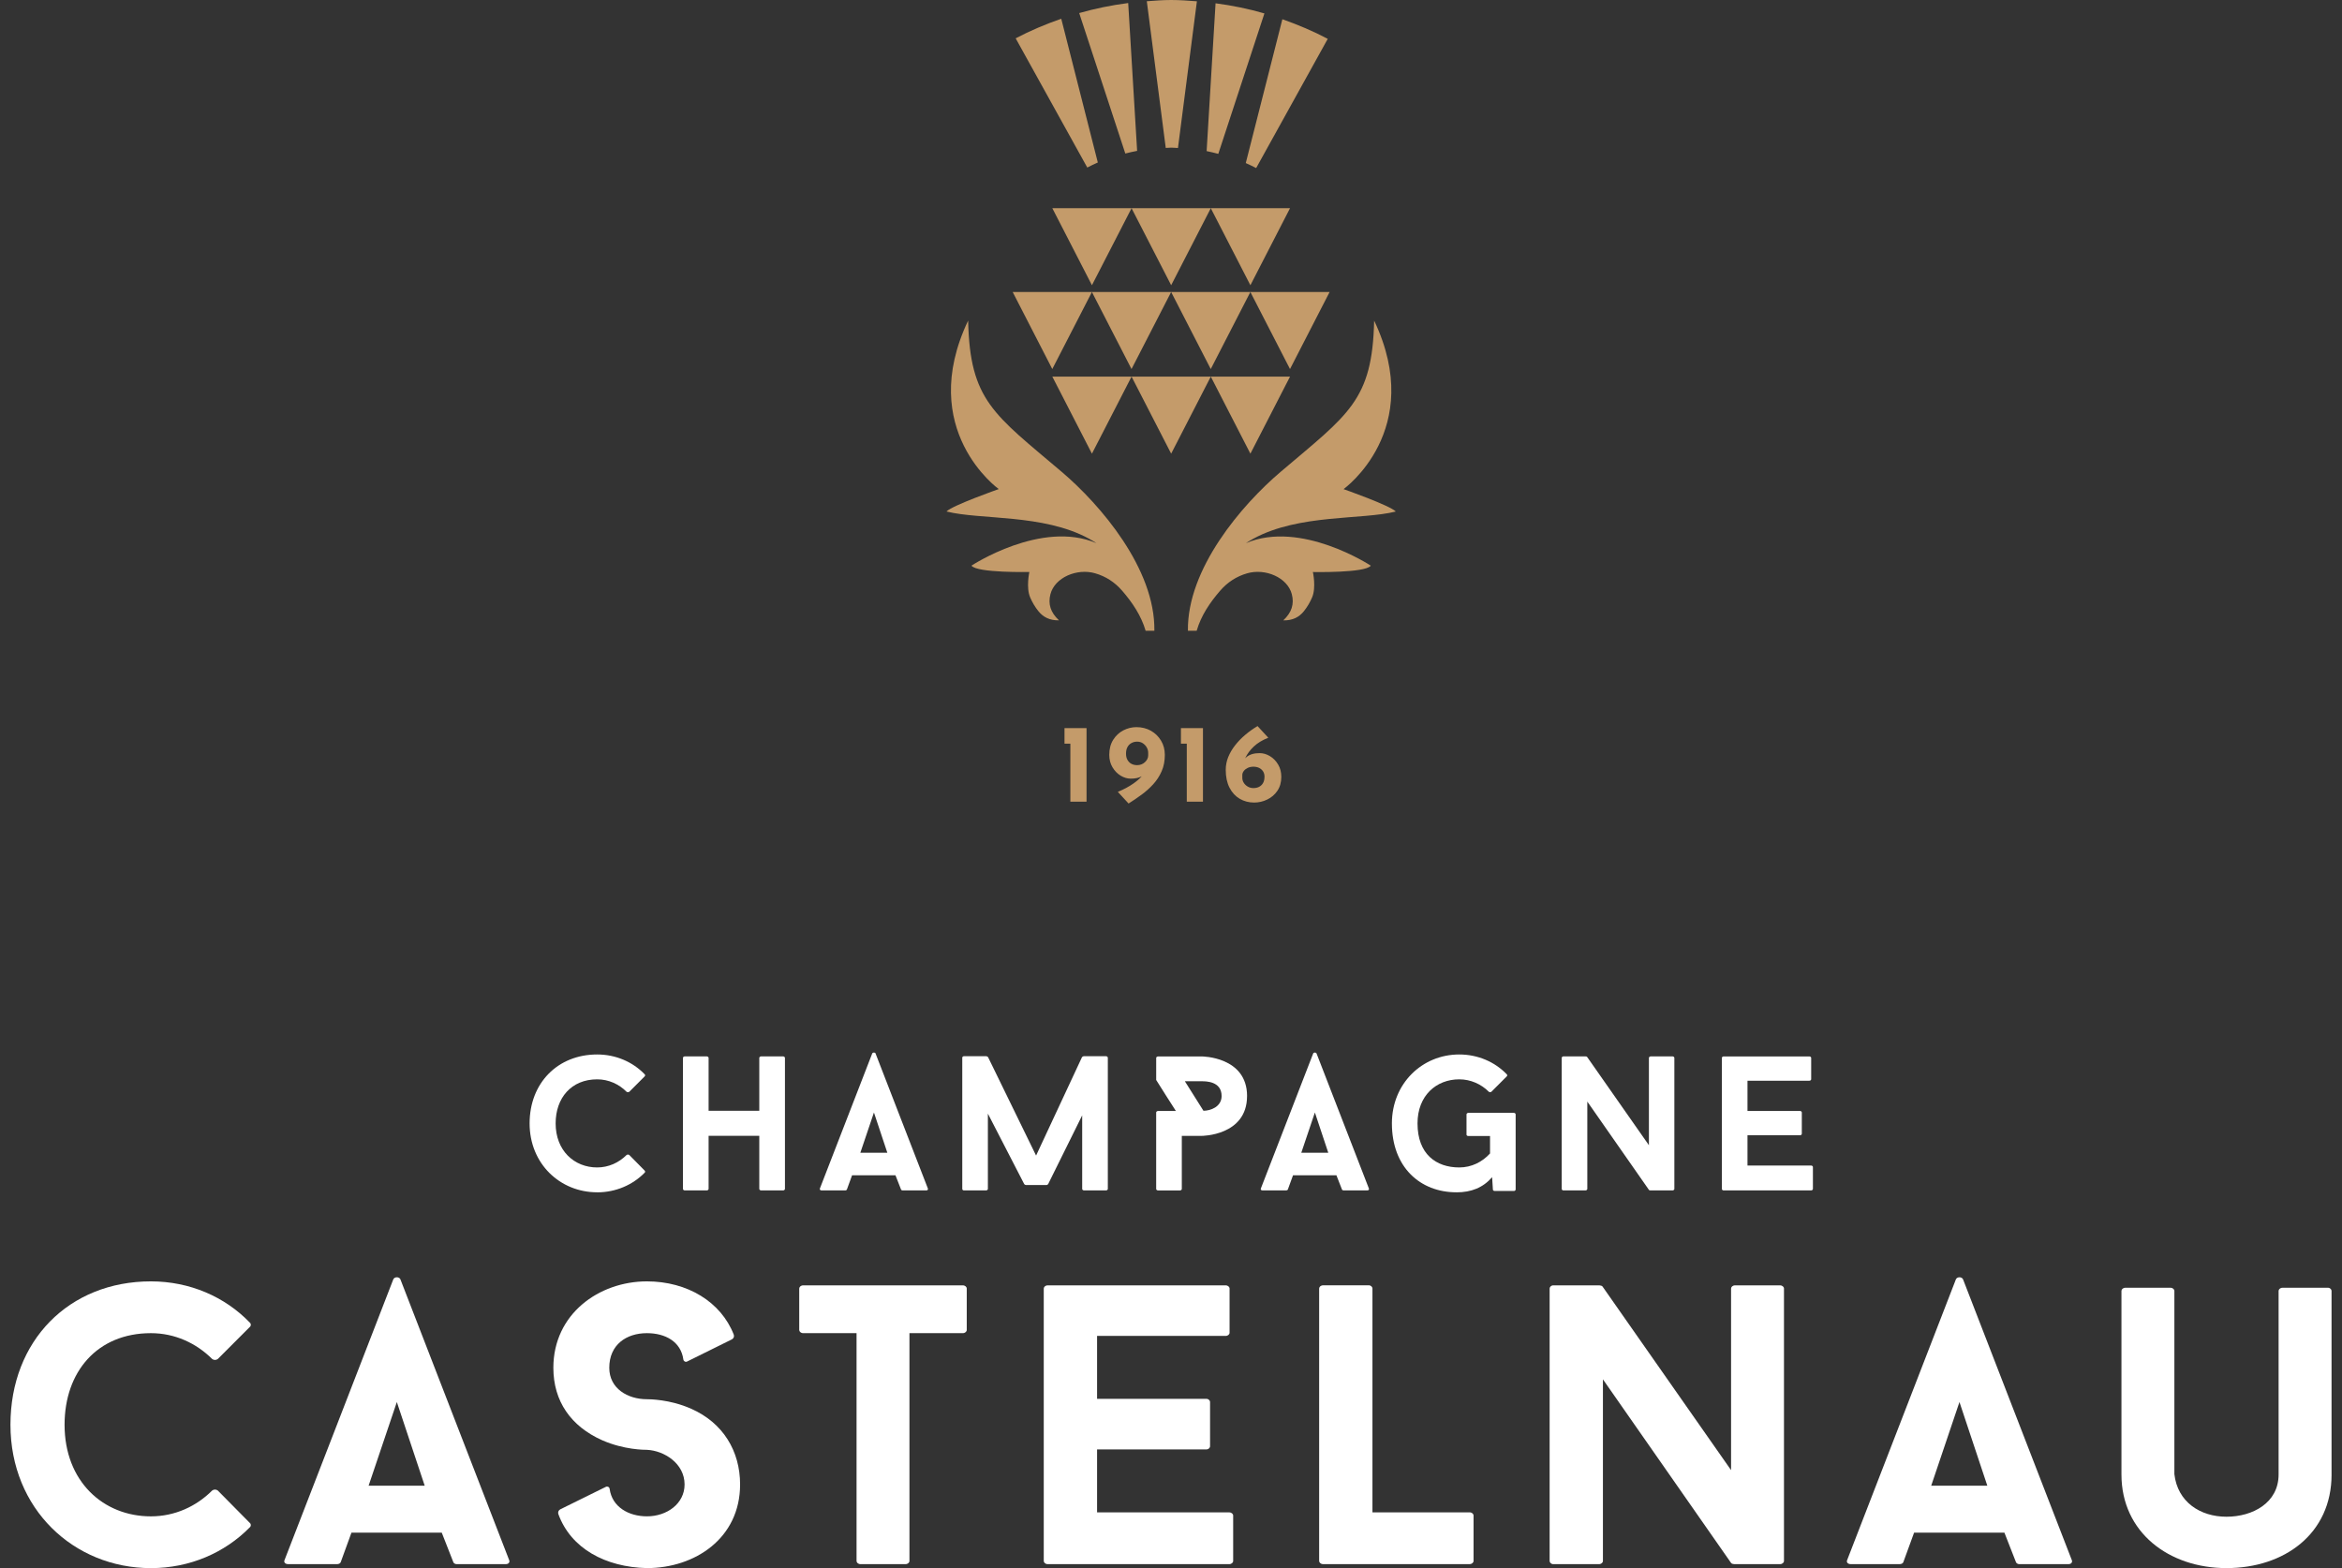 <svg width="112" height="75" viewBox="0 0 112 75" fill="none" xmlns="http://www.w3.org/2000/svg">
<rect x="0" y="0" width="112" height="75" fill="#333333" stroke="none"/>
<g clip-path="url(#clip0_788_860)">
<path d="M53.815 7.342L51.61 0.625C52.37 0.409 53.151 0.248 53.953 0.145L54.38 7.216C54.19 7.251 54.002 7.295 53.816 7.342H53.815ZM59.796 13.966H56.007L57.901 17.651L59.796 13.966ZM56.007 7.062C56.117 7.062 56.224 7.075 56.333 7.079L57.239 0.062C56.832 0.031 56.423 0 56.007 0C55.614 0 55.229 0.031 54.843 0.059L55.749 7.075C55.835 7.072 55.919 7.062 56.005 7.062H56.007ZM52.5 7.771L50.752 0.897C49.999 1.158 49.269 1.467 48.572 1.833L51.996 8.013C52.163 7.93 52.328 7.844 52.5 7.771ZM63.585 13.966H59.796L61.691 17.651L63.585 13.966ZM60.468 0.642C59.712 0.423 58.931 0.262 58.131 0.157L57.704 7.227C57.893 7.264 58.078 7.311 58.262 7.359L60.467 0.642H60.468ZM60.072 8.039L63.496 1.858C62.803 1.491 62.074 1.184 61.326 0.92L59.576 7.799C59.745 7.872 59.907 7.955 60.072 8.037V8.039ZM56.008 13.642L57.903 9.958H54.114L56.008 13.642ZM59.797 13.642L61.692 9.958H57.903L59.797 13.642ZM52.219 13.642L54.114 9.958H50.325L52.219 13.642ZM59.579 25.98C59.695 25.904 59.817 25.831 59.95 25.759C62.136 24.575 65.139 24.874 66.751 24.465C66.461 24.17 64.252 23.394 64.252 23.394C64.252 23.394 68.202 20.569 65.715 15.334C65.632 19.168 64.485 19.811 61.24 22.57C59.385 24.146 56.765 27.206 56.809 30.168H57.228C57.436 29.45 57.852 28.828 58.355 28.248C58.701 27.848 59.131 27.569 59.637 27.422C60.509 27.168 61.572 27.62 61.778 28.421C61.899 28.888 61.775 29.292 61.369 29.672C61.826 29.68 62.129 29.514 62.355 29.233C62.515 29.035 62.648 28.806 62.748 28.572C62.95 28.104 62.786 27.359 62.786 27.359C62.786 27.359 65.297 27.411 65.555 27.055C65.555 27.055 62.209 24.853 59.578 25.98H59.579ZM54.114 18.013L56.008 21.698L57.903 18.013H54.114ZM52.219 21.698L54.114 18.013H50.325L52.219 21.698ZM61.692 18.013H57.903L59.797 21.698L61.692 18.013ZM61.123 36.565C61.224 36.734 61.275 36.933 61.275 37.158C61.275 37.421 61.211 37.642 61.086 37.825C60.962 38.007 60.8 38.146 60.601 38.241C60.404 38.337 60.194 38.385 59.975 38.385C59.72 38.385 59.492 38.324 59.286 38.204C59.081 38.084 58.918 37.906 58.798 37.674C58.678 37.439 58.618 37.156 58.618 36.819C58.618 36.61 58.657 36.408 58.736 36.21C58.816 36.014 58.925 35.827 59.066 35.647C59.206 35.468 59.366 35.302 59.551 35.146C59.734 34.991 59.93 34.852 60.139 34.727L60.653 35.285C60.37 35.395 60.139 35.536 59.958 35.707C59.778 35.879 59.645 36.056 59.561 36.24C59.556 36.25 59.554 36.258 59.549 36.267C59.571 36.247 59.59 36.226 59.611 36.208C59.761 36.083 59.971 36.021 60.239 36.021C60.409 36.021 60.573 36.069 60.732 36.165C60.891 36.261 61.021 36.394 61.121 36.563L61.123 36.565ZM60.473 37.164C60.473 37.054 60.449 36.964 60.401 36.89C60.353 36.819 60.289 36.763 60.209 36.725C60.13 36.689 60.04 36.67 59.941 36.67C59.843 36.67 59.754 36.689 59.673 36.725C59.594 36.763 59.53 36.811 59.482 36.873C59.434 36.936 59.41 37.002 59.41 37.072V37.199C59.41 37.284 59.432 37.364 59.479 37.438C59.524 37.513 59.589 37.573 59.669 37.621C59.751 37.669 59.841 37.693 59.94 37.693C60.039 37.693 60.133 37.674 60.213 37.633C60.292 37.592 60.356 37.531 60.401 37.452C60.447 37.373 60.47 37.276 60.47 37.163L60.473 37.164ZM56.475 35.567H56.755V38.342H57.529V34.823H56.475V35.566V35.567ZM50.907 35.567H51.187V38.342H51.961V34.823H50.907V35.566V35.567ZM56.007 13.966H52.218L54.112 17.651L56.007 13.966ZM52.218 13.966H48.429L50.323 17.651L52.218 13.966ZM55.525 35.426C55.645 35.626 55.705 35.852 55.705 36.102C55.705 36.392 55.656 36.653 55.554 36.885C55.453 37.116 55.319 37.324 55.151 37.508C54.983 37.692 54.796 37.86 54.592 38.009C54.387 38.159 54.18 38.3 53.971 38.431L53.457 37.874C53.74 37.758 53.988 37.624 54.204 37.473C54.362 37.363 54.493 37.249 54.6 37.13C54.463 37.204 54.291 37.242 54.081 37.242C53.911 37.242 53.749 37.194 53.591 37.098C53.433 37.002 53.305 36.869 53.202 36.697C53.1 36.526 53.048 36.329 53.048 36.106C53.048 35.822 53.11 35.582 53.236 35.383C53.36 35.186 53.522 35.035 53.721 34.932C53.919 34.83 54.128 34.778 54.346 34.778C54.604 34.778 54.834 34.836 55.038 34.95C55.242 35.066 55.404 35.223 55.523 35.423L55.525 35.426ZM54.379 36.596C54.527 36.596 54.654 36.547 54.755 36.452C54.858 36.357 54.909 36.248 54.909 36.129V36.007C54.909 35.915 54.886 35.828 54.84 35.748C54.795 35.667 54.731 35.601 54.652 35.548C54.573 35.498 54.482 35.472 54.379 35.472C54.276 35.472 54.19 35.495 54.109 35.539C54.028 35.582 53.964 35.647 53.918 35.732C53.871 35.817 53.849 35.921 53.849 36.045C53.849 36.169 53.873 36.267 53.921 36.35C53.97 36.433 54.033 36.495 54.112 36.535C54.191 36.576 54.282 36.596 54.38 36.596H54.379ZM53.658 28.246C54.162 28.828 54.576 29.45 54.786 30.167H55.205C55.248 27.204 52.629 24.144 50.774 22.568C47.528 19.81 46.38 19.166 46.299 15.332C43.81 20.567 47.762 23.392 47.762 23.392C47.762 23.392 45.553 24.168 45.263 24.463C46.874 24.872 49.878 24.573 52.064 25.757C52.197 25.829 52.319 25.904 52.435 25.979C49.803 24.85 46.458 27.054 46.458 27.054C46.716 27.41 49.226 27.357 49.226 27.357C49.226 27.357 49.063 28.102 49.264 28.571C49.365 28.805 49.498 29.034 49.658 29.231C49.885 29.511 50.186 29.677 50.643 29.67C50.237 29.291 50.114 28.887 50.234 28.42C50.442 27.618 51.505 27.167 52.376 27.421C52.882 27.568 53.312 27.847 53.657 28.246H53.658Z" fill="#C49B6A"/>
<path d="M7.217 63.763C8.359 63.763 9.387 64.24 10.148 65C10.224 65.058 10.338 65.058 10.414 65L11.937 63.476C12.013 63.42 12.013 63.305 11.937 63.248C10.757 62.028 9.082 61.286 7.217 61.286C3.297 61.286 0.5 64.124 0.5 68.144C0.5 72.164 3.525 75.001 7.217 75.001C9.082 75.001 10.757 74.259 11.937 73.058C12.013 73.002 12.013 72.886 11.937 72.83L10.414 71.288C10.338 71.23 10.224 71.23 10.148 71.288C9.387 72.05 8.359 72.525 7.217 72.525C4.933 72.525 3.088 70.849 3.088 68.144C3.088 65.611 4.649 63.763 7.217 63.763Z" fill="white"/>
<path d="M19.15 61.19C19.092 61.057 18.865 61.057 18.808 61.19L13.613 74.601C13.555 74.715 13.631 74.81 13.783 74.81H16.123C16.2 74.81 16.276 74.772 16.294 74.715L16.807 73.305H21.126L21.679 74.715C21.697 74.772 21.773 74.81 21.831 74.81H24.191C24.325 74.81 24.4 74.715 24.343 74.601L19.149 61.19H19.15ZM17.628 71.058L18.978 67.057L20.31 71.058H17.628Z" fill="white"/>
<path d="M30.939 61.286C28.641 61.286 26.463 62.848 26.463 65.419C26.463 67.019 27.302 68.219 28.8 68.886C29.839 69.343 30.819 69.343 30.939 69.343C31.758 69.381 32.738 69.991 32.738 71C32.738 71.914 31.899 72.524 30.939 72.524C30.069 72.524 29.271 72.081 29.154 71.21C29.143 71.124 29.053 71.075 28.975 71.113C28.441 71.375 26.794 72.189 26.794 72.189C26.713 72.23 26.67 72.326 26.701 72.414C27.299 74.062 28.951 74.954 30.937 75C33.235 75 35.393 73.572 35.393 71C35.393 69.4 34.574 68.048 33.055 67.38C32.036 66.923 31.036 66.923 30.936 66.923C30.017 66.923 29.137 66.41 29.137 65.419C29.137 64.314 29.956 63.763 30.936 63.763C31.819 63.763 32.561 64.168 32.68 65.023C32.691 65.107 32.781 65.158 32.859 65.12C33.385 64.86 35 64.06 35 64.06C35.083 64.019 35.124 63.921 35.09 63.833C34.483 62.273 32.877 61.286 30.936 61.286H30.939Z" fill="white"/>
<path d="M46.042 61.477H38.411C38.297 61.477 38.221 61.553 38.221 61.629V63.61C38.221 63.686 38.297 63.763 38.411 63.763H40.962V74.659C40.962 74.735 41.038 74.811 41.152 74.811H43.302C43.416 74.811 43.492 74.735 43.492 74.659V63.763H46.042C46.156 63.763 46.232 63.686 46.232 63.61V61.629C46.232 61.553 46.156 61.477 46.042 61.477Z" fill="white"/>
<path d="M58.783 72.333H52.465V69.323H57.697C57.792 69.323 57.868 69.247 57.868 69.171V67.057C57.868 66.981 57.792 66.905 57.697 66.905H52.465V63.895H58.611C58.725 63.895 58.801 63.819 58.801 63.743V61.629C58.801 61.553 58.725 61.477 58.611 61.477H50.105C49.991 61.477 49.915 61.553 49.915 61.629V74.659C49.915 74.735 49.991 74.811 50.105 74.811H58.783C58.897 74.811 58.973 74.735 58.973 74.659V72.487C58.973 72.411 58.897 72.335 58.783 72.335V72.333Z" fill="white"/>
<path d="M70.277 72.333H65.634V61.628C65.634 61.551 65.558 61.475 65.463 61.475H63.275C63.161 61.475 63.085 61.551 63.085 61.628V74.657C63.085 74.733 63.161 74.81 63.275 74.81H70.278C70.393 74.81 70.469 74.733 70.469 74.657V72.486C70.469 72.409 70.393 72.333 70.278 72.333H70.277Z" fill="white"/>
<path d="M85.124 61.477H82.974C82.86 61.477 82.784 61.553 82.784 61.629V70.315L76.638 61.534C76.618 61.496 76.523 61.477 76.485 61.477H74.278C74.182 61.477 74.107 61.553 74.107 61.629V74.659C74.107 74.735 74.183 74.811 74.278 74.811H76.466C76.58 74.811 76.656 74.735 76.656 74.659V65.972L82.784 74.753C82.803 74.791 82.898 74.811 82.936 74.811H85.124C85.238 74.811 85.314 74.735 85.314 74.659V61.629C85.314 61.553 85.238 61.477 85.124 61.477Z" fill="white"/>
<path d="M93.878 61.19C93.82 61.057 93.592 61.057 93.535 61.19L88.341 74.601C88.284 74.715 88.36 74.81 88.511 74.81H90.851C90.927 74.81 91.004 74.772 91.022 74.715L91.536 73.305H95.856L96.408 74.715C96.427 74.772 96.503 74.81 96.56 74.81H98.92C99.053 74.81 99.129 74.715 99.072 74.601L93.878 61.19ZM92.355 71.058L93.706 67.057L95.038 71.058H92.355Z" fill="white"/>
<path d="M111.328 61.591H109.159C109.044 61.591 108.968 61.667 108.968 61.743V70.524C108.968 71.876 107.732 72.543 106.476 72.543C105.22 72.543 104.136 71.839 103.984 70.506V61.743C103.984 61.667 103.908 61.591 103.793 61.591H101.644C101.529 61.591 101.453 61.667 101.453 61.743V70.524C101.453 73.286 103.717 75 106.477 75C109.238 75 111.501 73.362 111.501 70.524V61.743C111.501 61.667 111.425 61.591 111.331 61.591H111.328Z" fill="white"/>
<path d="M28.557 57.028C29.453 57.028 30.258 56.67 30.825 56.093C30.861 56.067 30.861 56.012 30.825 55.983L30.093 55.241C30.057 55.214 30.002 55.214 29.965 55.241C29.598 55.608 29.105 55.837 28.557 55.837C27.459 55.837 26.572 55.031 26.572 53.73C26.572 52.512 27.322 51.623 28.557 51.623C29.105 51.623 29.6 51.852 29.965 52.219C30.002 52.245 30.057 52.245 30.093 52.219L30.825 51.486C30.861 51.459 30.861 51.404 30.825 51.376C30.258 50.791 29.453 50.434 28.557 50.434C26.672 50.434 25.327 51.798 25.327 53.73C25.327 55.662 26.782 57.026 28.557 57.026V57.028Z" fill="white"/>
<path d="M36.311 56.862C36.311 56.899 36.348 56.936 36.403 56.936H37.446C37.501 56.936 37.538 56.899 37.538 56.862V50.599C37.538 50.562 37.501 50.525 37.446 50.525H36.403C36.348 50.525 36.311 50.562 36.311 50.599V53.126H33.887V50.599C33.887 50.562 33.85 50.525 33.795 50.525H32.752C32.697 50.525 32.66 50.562 32.66 50.599V56.862C32.66 56.899 32.697 56.936 32.752 56.936H33.795C33.85 56.936 33.887 56.899 33.887 56.862V54.325H36.311V56.862Z" fill="white"/>
<path d="M41.875 50.389C41.849 50.325 41.739 50.325 41.71 50.389L39.212 56.836C39.186 56.891 39.222 56.936 39.294 56.936H40.419C40.456 56.936 40.492 56.917 40.501 56.891L40.748 56.213H42.824L43.089 56.891C43.097 56.919 43.134 56.936 43.162 56.936H44.297C44.361 56.936 44.397 56.891 44.37 56.836L41.872 50.389H41.875ZM41.144 55.133L41.794 53.209L42.434 55.133H41.144Z" fill="white"/>
<path d="M49.063 56.679H50.051C50.07 56.679 50.115 56.652 50.125 56.634L51.753 53.346V56.862C51.753 56.899 51.789 56.936 51.844 56.936H52.888C52.943 56.936 52.979 56.899 52.979 56.862V50.59C52.979 50.554 52.943 50.517 52.888 50.517H51.826C51.799 50.517 51.753 50.545 51.744 50.562L49.548 55.269L47.252 50.562C47.242 50.544 47.197 50.517 47.17 50.517H46.1C46.045 50.517 46.018 50.554 46.018 50.59V56.862C46.018 56.899 46.045 56.936 46.1 56.936H47.152C47.207 56.936 47.243 56.899 47.243 56.862V53.264L48.981 56.634C48.991 56.652 49.036 56.679 49.063 56.679Z" fill="white"/>
<path d="M64.252 56.936H65.387C65.451 56.936 65.487 56.891 65.46 56.836L62.962 50.389C62.934 50.325 62.826 50.325 62.798 50.389L60.3 56.836C60.271 56.891 60.309 56.936 60.381 56.936H61.506C61.543 56.936 61.58 56.917 61.588 56.891L61.835 56.213H63.911L64.176 56.891C64.186 56.919 64.221 56.936 64.249 56.936H64.252ZM62.231 55.133L62.881 53.209L63.521 55.133H62.231Z" fill="white"/>
<path d="M69.646 57.028C70.359 57.028 70.917 56.807 71.357 56.304L71.394 56.899C71.394 56.936 71.439 56.963 71.485 56.963H72.4C72.447 56.963 72.482 56.926 72.482 56.889V53.3C72.482 53.263 72.445 53.226 72.4 53.226H70.224C70.169 53.226 70.132 53.263 70.132 53.3V54.27C70.132 54.307 70.169 54.334 70.224 54.334H71.257V55.168C70.882 55.58 70.369 55.837 69.784 55.837C68.686 55.837 67.789 55.205 67.789 53.73C67.789 52.402 68.686 51.623 69.784 51.623C70.332 51.623 70.835 51.852 71.202 52.219C71.229 52.245 71.284 52.245 71.32 52.219L72.052 51.486C72.089 51.459 72.089 51.404 72.052 51.376C71.485 50.791 70.68 50.434 69.784 50.434C68.009 50.434 66.564 51.825 66.564 53.73C66.564 55.827 67.918 57.026 69.647 57.026L69.646 57.028Z" fill="white"/>
<path d="M78.928 56.936H79.98C80.035 56.936 80.072 56.899 80.072 56.862V50.599C80.072 50.562 80.035 50.525 79.98 50.525H78.947C78.892 50.525 78.855 50.562 78.855 50.599V54.774L75.9 50.552C75.891 50.534 75.845 50.525 75.827 50.525H74.766C74.721 50.525 74.684 50.562 74.684 50.599V56.862C74.684 56.899 74.721 56.936 74.766 56.936H75.817C75.872 56.936 75.909 56.899 75.909 56.862V52.687L78.855 56.909C78.864 56.927 78.91 56.936 78.928 56.936Z" fill="white"/>
<path d="M82.436 56.936H86.607C86.662 56.936 86.698 56.899 86.698 56.862V55.818C86.698 55.782 86.662 55.745 86.607 55.745H83.569V54.299H86.085C86.13 54.299 86.167 54.262 86.167 54.225V53.209C86.167 53.173 86.13 53.136 86.085 53.136H83.569V51.69H86.524C86.579 51.69 86.615 51.653 86.615 51.616V50.6C86.615 50.563 86.579 50.527 86.524 50.527H82.434C82.379 50.527 82.343 50.563 82.343 50.6V56.864C82.343 56.901 82.379 56.937 82.434 56.937L82.436 56.936Z" fill="white"/>
<path d="M59.637 52.422C59.637 54.327 57.469 54.327 57.469 54.327H56.517V56.864C56.517 56.901 56.481 56.937 56.426 56.937H55.383C55.328 56.937 55.291 56.901 55.291 56.864V53.211C55.291 53.174 55.328 53.137 55.383 53.137H56.234C55.914 52.652 55.603 52.14 55.292 51.654V50.602C55.292 50.565 55.329 50.528 55.384 50.528H57.47C57.47 50.528 59.638 50.528 59.638 52.423L59.637 52.422ZM56.664 51.716L57.552 53.126C57.882 53.126 58.42 52.943 58.42 52.42C58.42 51.715 57.67 51.715 57.469 51.715H56.664V51.716Z" fill="white"/>
</g>
<defs>
<clipPath id="clip0_788_860">
<rect width="111" height="75" fill="white" transform="translate(0.5)"/>
</clipPath>
</defs>
</svg>
